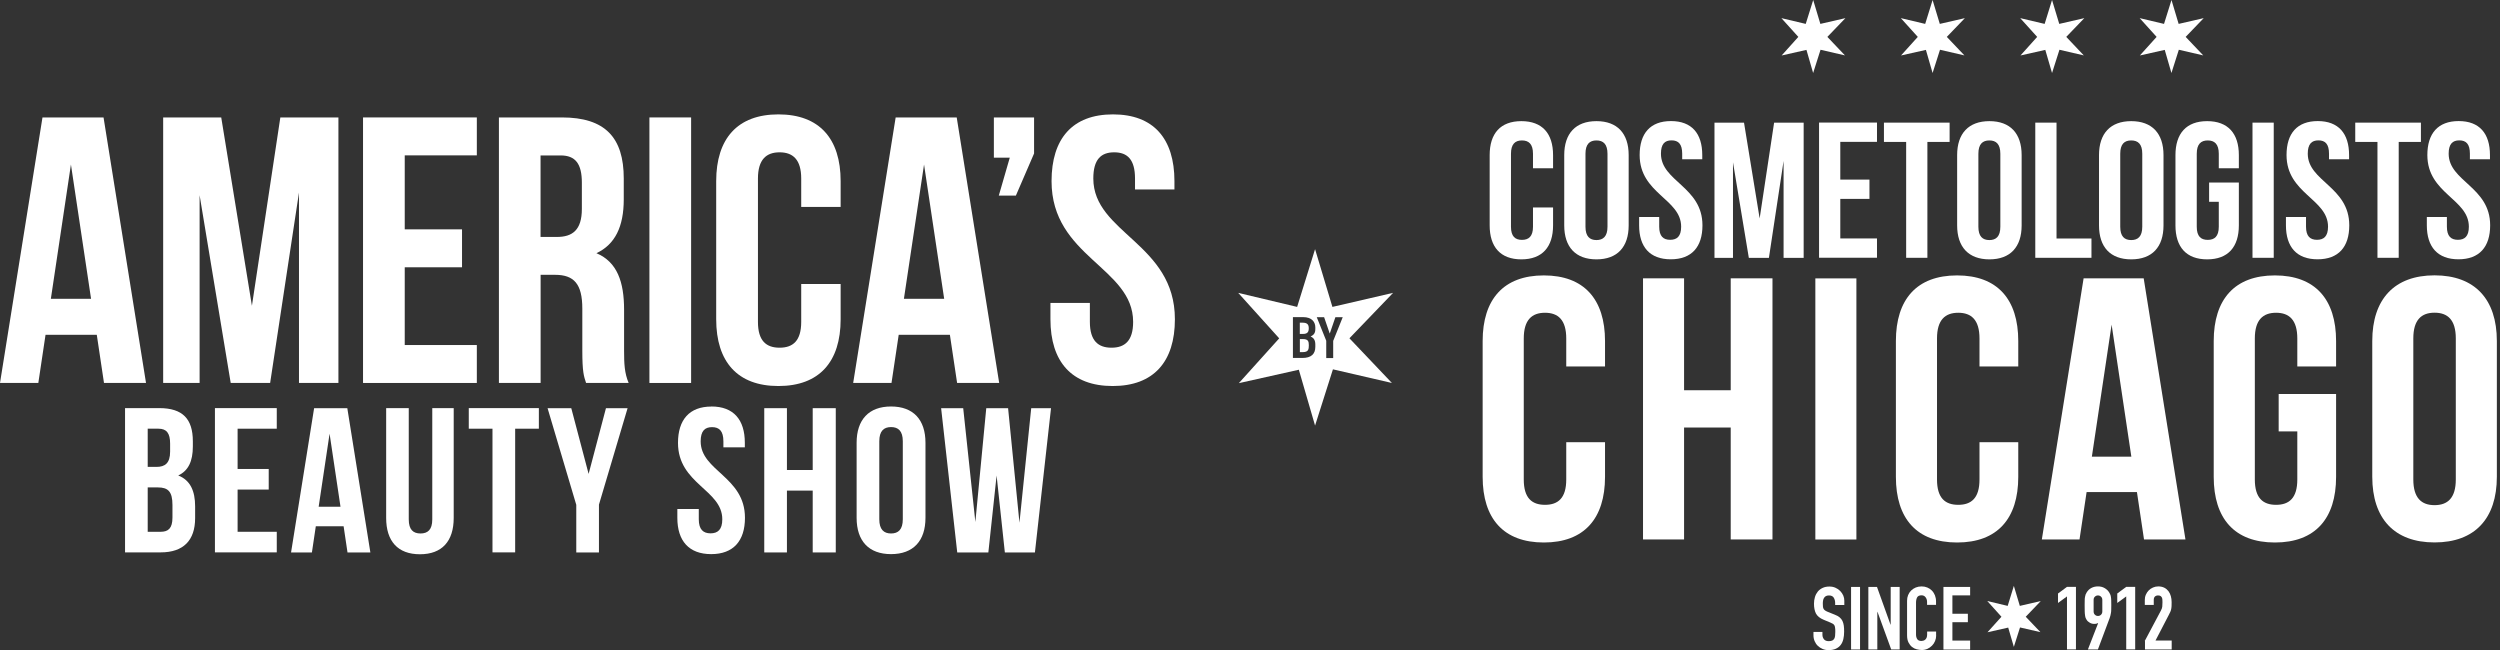 <svg width="300" height="78" viewBox="0 0 300 78" fill="none" xmlns="http://www.w3.org/2000/svg">
<rect x="0" y="0" width="300" height="78" fill="#333333" stroke="none"/>
<g clip-path="url(#clip0_1_720)">
<path d="M221.295 72.598H220.219V72.357C220.219 72.107 220.157 71.897 220.048 71.718C219.939 71.538 219.736 71.453 219.463 71.453C219.315 71.453 219.198 71.484 219.097 71.538C219.003 71.593 218.933 71.671 218.879 71.757C218.824 71.842 218.785 71.944 218.769 72.061C218.746 72.177 218.738 72.294 218.738 72.427C218.738 72.575 218.738 72.7 218.754 72.801C218.762 72.902 218.793 72.988 218.832 73.066C218.871 73.136 218.933 73.206 219.019 73.261C219.097 73.316 219.214 73.378 219.354 73.432L220.172 73.76C220.414 73.853 220.601 73.955 220.749 74.079C220.897 74.204 221.014 74.344 221.092 74.508C221.17 74.672 221.225 74.867 221.256 75.077C221.287 75.287 221.295 75.537 221.295 75.81C221.295 76.129 221.264 76.418 221.201 76.691C221.139 76.956 221.038 77.189 220.89 77.384C220.749 77.579 220.554 77.727 220.313 77.844C220.071 77.953 219.783 78.016 219.44 78.016C219.175 78.016 218.933 77.969 218.715 77.875C218.489 77.782 218.294 77.657 218.138 77.501C217.974 77.345 217.85 77.158 217.756 76.94C217.663 76.722 217.616 76.488 217.616 76.231V75.833H218.691V76.168C218.691 76.363 218.746 76.543 218.863 76.698C218.98 76.854 219.175 76.94 219.448 76.94C219.627 76.94 219.775 76.909 219.876 76.862C219.978 76.808 220.056 76.737 220.11 76.644C220.165 76.55 220.196 76.433 220.211 76.293C220.227 76.153 220.235 75.997 220.235 75.825C220.235 75.63 220.235 75.467 220.211 75.342C220.196 75.217 220.172 75.116 220.126 75.038C220.079 74.96 220.017 74.898 219.939 74.851C219.861 74.804 219.752 74.75 219.619 74.695L218.847 74.376C218.387 74.189 218.076 73.931 217.912 73.62C217.756 73.308 217.678 72.91 217.678 72.442C217.678 72.162 217.717 71.897 217.795 71.64C217.873 71.382 217.99 71.172 218.138 70.985C218.286 70.806 218.481 70.658 218.715 70.549C218.949 70.439 219.214 70.385 219.526 70.385C219.791 70.385 220.04 70.431 220.258 70.533C220.476 70.626 220.671 70.759 220.827 70.923C220.983 71.086 221.108 71.266 221.194 71.468C221.279 71.671 221.318 71.874 221.318 72.084V72.614L221.295 72.598Z" fill="white"/>
<path d="M222.129 70.432H223.205V77.938H222.129V70.432Z" fill="white"/>
<path d="M224.202 70.432H225.239L226.86 74.953H226.884V70.432H227.959V77.938H226.946L225.301 73.425H225.278V77.938H224.202V70.432Z" fill="white"/>
<path d="M232.34 76.262C232.34 76.496 232.293 76.714 232.207 76.924C232.121 77.135 231.997 77.322 231.841 77.478C231.685 77.634 231.506 77.766 231.295 77.86C231.085 77.953 230.867 78 230.625 78C230.422 78 230.212 77.969 230.001 77.914C229.791 77.86 229.604 77.766 229.432 77.626C229.261 77.486 229.128 77.306 229.011 77.08C228.902 76.854 228.848 76.574 228.848 76.231V72.1C228.848 71.85 228.887 71.624 228.972 71.414C229.058 71.203 229.175 71.024 229.331 70.868C229.487 70.712 229.674 70.595 229.884 70.502C230.095 70.416 230.337 70.369 230.594 70.369C230.851 70.369 231.069 70.416 231.28 70.502C231.49 70.587 231.669 70.712 231.825 70.868C231.981 71.024 232.098 71.219 232.192 71.437C232.277 71.663 232.324 71.897 232.324 72.162V72.583H231.248V72.224C231.248 72.014 231.186 71.827 231.069 71.671C230.952 71.515 230.789 71.437 230.586 71.437C230.321 71.437 230.142 71.523 230.056 71.686C229.97 71.85 229.923 72.061 229.923 72.31V76.145C229.923 76.363 229.97 76.542 230.064 76.691C230.157 76.839 230.329 76.917 230.578 76.917C230.648 76.917 230.726 76.901 230.804 76.878C230.89 76.854 230.96 76.815 231.03 76.753C231.093 76.698 231.155 76.62 231.194 76.519C231.233 76.425 231.256 76.301 231.256 76.153V75.786H232.332V76.246L232.34 76.262Z" fill="white"/>
<path d="M233.213 70.432H236.416V71.445H234.288V73.651H236.143V74.664H234.288V76.87H236.416V77.946H233.213V70.439V70.432Z" fill="white"/>
<path d="M248.038 71.57L246.962 72.357V71.219L248.038 70.424H249.114V77.93H248.038V71.562V71.57Z" fill="white"/>
<path d="M251.772 74.789L251.748 74.765C251.748 74.765 251.662 74.82 251.584 74.835C251.514 74.859 251.413 74.867 251.296 74.867C251.109 74.867 250.93 74.82 250.774 74.726C250.61 74.633 250.485 74.524 250.392 74.376C250.345 74.305 250.306 74.227 250.275 74.15C250.244 74.072 250.22 73.962 250.205 73.838C250.181 73.713 250.174 73.549 250.166 73.355C250.166 73.16 250.158 72.918 250.158 72.622C250.158 72.38 250.158 72.177 250.166 72.014C250.166 71.858 250.181 71.725 250.205 71.616C250.22 71.507 250.244 71.414 250.275 71.336C250.306 71.258 250.345 71.18 250.4 71.094C250.54 70.86 250.727 70.681 250.961 70.556C251.195 70.431 251.46 70.369 251.756 70.369C252.052 70.369 252.317 70.431 252.543 70.564C252.777 70.697 252.964 70.868 253.104 71.094C253.151 71.18 253.198 71.258 253.229 71.336C253.268 71.414 253.291 71.507 253.307 71.616C253.33 71.725 253.338 71.858 253.346 72.014C253.346 72.17 253.354 72.372 253.354 72.622C253.354 72.856 253.354 73.043 253.346 73.199C253.346 73.347 253.33 73.479 253.307 73.588C253.291 73.697 253.268 73.799 253.245 73.885C253.221 73.978 253.19 74.064 253.159 74.165L251.748 77.938H250.548L251.772 74.789ZM251.234 73.378C251.234 73.541 251.288 73.674 251.39 73.768C251.491 73.869 251.616 73.916 251.756 73.916C251.896 73.916 252.021 73.869 252.122 73.768C252.224 73.666 252.278 73.541 252.278 73.378V71.99C252.278 71.827 252.224 71.694 252.122 71.601C252.021 71.499 251.896 71.453 251.756 71.453C251.616 71.453 251.491 71.499 251.39 71.601C251.28 71.694 251.234 71.827 251.234 71.99V73.378Z" fill="white"/>
<path d="M255.147 71.57L254.071 72.357V71.219L255.147 70.424H256.222V77.93H255.147V71.562V71.57Z" fill="white"/>
<path d="M257.368 76.924L259.309 73.269C259.402 73.089 259.465 72.926 259.473 72.793C259.488 72.653 259.496 72.481 259.496 72.279C259.496 72.185 259.496 72.092 259.488 71.99C259.488 71.889 259.465 71.796 259.434 71.725C259.402 71.647 259.348 71.585 259.278 71.531C259.208 71.476 259.106 71.453 258.974 71.453C258.81 71.453 258.685 71.499 258.592 71.585C258.498 71.679 258.451 71.811 258.451 71.983V72.591H257.376V71.998C257.376 71.772 257.415 71.562 257.501 71.367C257.586 71.172 257.695 71.001 257.843 70.852C257.992 70.704 258.155 70.587 258.358 70.502C258.553 70.416 258.763 70.369 258.989 70.369C259.27 70.369 259.512 70.424 259.714 70.525C259.917 70.626 260.081 70.767 260.213 70.938C260.346 71.117 260.439 71.312 260.501 71.538C260.564 71.764 260.595 71.998 260.595 72.255C260.595 72.435 260.595 72.591 260.587 72.715C260.587 72.84 260.564 72.957 260.548 73.066C260.525 73.183 260.494 73.292 260.447 73.401C260.4 73.51 260.33 73.651 260.244 73.814L258.662 76.862H260.603V77.938H257.399V76.924H257.368Z" fill="white"/>
<path d="M238.474 72.123L240.922 72.707L241.662 70.307L242.379 72.707L244.897 72.123L243.088 74.009L244.85 75.856L242.402 75.295L241.662 77.626L240.984 75.311L238.497 75.872L240.173 74.009L238.474 72.123Z" fill="white"/>
<path d="M228.099 2.175L231.022 2.868L231.911 0L232.776 2.868L235.785 2.175L233.618 4.427L235.73 6.649L232.8 5.971L231.911 8.761L231.108 5.986L228.123 6.657L230.134 4.427L228.099 2.175Z" fill="white"/>
<path d="M213.765 2.175L216.688 2.868L217.585 0L218.442 2.868L221.451 2.175L219.284 4.427L221.396 6.649L218.465 5.971L217.577 8.761L216.774 5.986L213.797 6.657L215.8 4.427L213.765 2.175Z" fill="white"/>
<path d="M256.76 2.175L259.683 2.868L260.579 0L261.437 2.868L264.445 2.175L262.279 4.427L264.391 6.649L261.46 5.971L260.572 8.761L259.769 5.986L256.783 6.657L258.794 4.427L256.76 2.175Z" fill="white"/>
<path d="M242.426 2.175L245.357 2.868L246.245 0L247.11 2.868L250.119 2.175L247.952 4.427L250.057 6.649L247.134 5.971L246.245 8.761L245.435 5.986L242.457 6.657L244.46 4.427L242.426 2.175Z" fill="white"/>
<path d="M192.603 53.057V57.22C192.603 62.232 190.093 65.1 185.261 65.1C180.428 65.1 177.918 62.232 177.918 57.22V40.929C177.918 35.917 180.428 33.049 185.261 33.049C190.093 33.049 192.603 35.917 192.603 40.929V43.977H187.95V40.617C187.95 38.38 186.968 37.531 185.401 37.531C183.834 37.531 182.852 38.38 182.852 40.617V57.539C182.852 59.776 183.834 60.579 185.401 60.579C186.968 60.579 187.95 59.776 187.95 57.539V53.065H192.603V53.057Z" fill="white"/>
<path d="M202.089 64.734H197.163V33.399H202.089V46.829H207.686V33.399H212.697V64.734H207.686V51.303H202.089V64.734Z" fill="white"/>
<path d="M217.842 33.407H222.768V64.741H217.842V33.407Z" fill="white"/>
<path d="M242.192 53.057V57.22C242.192 62.232 239.69 65.1 234.85 65.1C230.009 65.1 227.507 62.232 227.507 57.22V40.929C227.507 35.917 230.009 33.049 234.85 33.049C239.69 33.049 242.192 35.917 242.192 40.929V43.977H237.539V40.617C237.539 38.38 236.557 37.531 234.99 37.531C233.423 37.531 232.441 38.38 232.441 40.617V57.539C232.441 59.776 233.423 60.579 234.99 60.579C236.557 60.579 237.539 59.776 237.539 57.539V53.065H242.192V53.057Z" fill="white"/>
<path d="M262.247 64.734H257.282L256.433 59.051H250.392L249.542 64.734H245.021L250.033 33.399H257.243L262.255 64.734H262.247ZM251.015 54.803H255.762L253.393 38.957L251.023 54.803H251.015Z" fill="white"/>
<path d="M273.44 47.282H280.331V57.22C280.331 62.232 277.829 65.1 272.988 65.1C268.148 65.1 265.646 62.232 265.646 57.22V40.929C265.646 35.917 268.156 33.049 272.988 33.049C277.821 33.049 280.331 35.917 280.331 40.929V43.977H275.677V40.617C275.677 38.38 274.695 37.531 273.129 37.531C271.562 37.531 270.58 38.38 270.58 40.617V57.539C270.58 59.776 271.562 60.579 273.129 60.579C274.695 60.579 275.677 59.776 275.677 57.539V51.764H273.44V47.289V47.282Z" fill="white"/>
<path d="M284.672 40.921C284.672 35.909 287.315 33.041 292.147 33.041C296.98 33.041 299.622 35.909 299.622 40.921V57.212C299.622 62.224 296.98 65.092 292.147 65.092C287.315 65.092 284.672 62.224 284.672 57.212V40.921ZM289.598 57.532C289.598 59.769 290.581 60.618 292.147 60.618C293.714 60.618 294.696 59.769 294.696 57.532V40.609C294.696 38.373 293.714 37.523 292.147 37.523C290.581 37.523 289.598 38.373 289.598 40.609V57.532Z" fill="white"/>
<path d="M186.368 24.888V27.047C186.368 29.642 185.066 31.123 182.564 31.123C180.062 31.123 178.76 29.642 178.76 27.047V18.613C178.76 16.018 180.054 14.537 182.564 14.537C185.074 14.537 186.368 16.018 186.368 18.613V20.188H183.959V18.45C183.959 17.288 183.452 16.852 182.634 16.852C181.816 16.852 181.317 17.288 181.317 18.45V27.211C181.317 28.372 181.823 28.785 182.634 28.785C183.445 28.785 183.959 28.372 183.959 27.211V24.896H186.368V24.888Z" fill="white"/>
<path d="M187.708 18.613C187.708 16.018 189.072 14.537 191.574 14.537C194.076 14.537 195.44 16.018 195.44 18.613V27.047C195.44 29.642 194.076 31.123 191.574 31.123C189.072 31.123 187.708 29.642 187.708 27.047V18.613ZM190.257 27.211C190.257 28.372 190.771 28.808 191.574 28.808C192.377 28.808 192.899 28.372 192.899 27.211V18.45C192.899 17.288 192.385 16.852 191.574 16.852C190.764 16.852 190.257 17.288 190.257 18.45V27.211Z" fill="white"/>
<path d="M200.522 14.529C203.001 14.529 204.272 16.01 204.272 18.605V19.112H201.863V18.442C201.863 17.28 201.403 16.844 200.585 16.844C199.766 16.844 199.314 17.28 199.314 18.442C199.314 21.778 204.295 22.401 204.295 27.039C204.295 29.635 203.001 31.116 200.491 31.116C197.981 31.116 196.695 29.635 196.695 27.039V26.041H199.104V27.203C199.104 28.364 199.61 28.777 200.421 28.777C201.232 28.777 201.738 28.364 201.738 27.203C201.738 23.867 196.758 23.243 196.758 18.605C196.758 16.01 198.028 14.529 200.515 14.529H200.522Z" fill="white"/>
<path d="M211.154 26.236L212.892 14.724H216.439V30.944H214.03V19.315L212.269 30.944H209.86L207.958 19.471V30.944H205.737V14.724H209.283L211.162 26.236H211.154Z" fill="white"/>
<path d="M220.835 21.552H224.335V23.867H220.835V28.613H225.239V30.928H218.286V14.708H225.239V17.023H220.835V21.544V21.552Z" fill="white"/>
<path d="M226.073 14.716H233.953V17.031H231.287V30.936H228.739V17.031H226.073V14.716Z" fill="white"/>
<path d="M234.857 18.613C234.857 16.018 236.229 14.537 238.731 14.537C241.233 14.537 242.597 16.018 242.597 18.613V27.047C242.597 29.642 241.233 31.123 238.731 31.123C236.229 31.123 234.857 29.642 234.857 27.047V18.613ZM237.406 27.211C237.406 28.372 237.913 28.808 238.723 28.808C239.534 28.808 240.041 28.372 240.041 27.211V18.45C240.041 17.288 239.534 16.852 238.723 16.852C237.913 16.852 237.406 17.288 237.406 18.45V27.211Z" fill="white"/>
<path d="M244.234 14.716H246.783V28.621H250.976V30.936H244.234V14.716Z" fill="white"/>
<path d="M251.881 18.613C251.881 16.018 253.245 14.537 255.747 14.537C258.249 14.537 259.621 16.018 259.621 18.613V27.047C259.621 29.642 258.257 31.123 255.747 31.123C253.237 31.123 251.881 29.642 251.881 27.047V18.613ZM254.429 27.211C254.429 28.372 254.936 28.808 255.747 28.808C256.557 28.808 257.072 28.372 257.072 27.211V18.45C257.072 17.288 256.565 16.852 255.747 16.852C254.928 16.852 254.429 17.288 254.429 18.45V27.211Z" fill="white"/>
<path d="M265.092 21.902H268.662V27.047C268.662 29.642 267.361 31.123 264.859 31.123C262.357 31.123 261.055 29.642 261.055 27.047V18.613C261.055 16.018 262.357 14.537 264.859 14.537C267.361 14.537 268.662 16.018 268.662 18.613V20.188H266.254V18.45C266.254 17.288 265.739 16.852 264.929 16.852C264.118 16.852 263.611 17.288 263.611 18.45V27.211C263.611 28.372 264.118 28.785 264.929 28.785C265.739 28.785 266.254 28.372 266.254 27.211V24.217H265.092V21.902Z" fill="white"/>
<path d="M270.299 14.716H272.848V30.936H270.299V14.716Z" fill="white"/>
<path d="M278.133 14.529C280.611 14.529 281.89 16.01 281.89 18.605V19.112H279.481V18.442C279.481 17.28 279.021 16.844 278.211 16.844C277.4 16.844 276.932 17.28 276.932 18.442C276.932 21.778 281.913 22.401 281.913 27.039C281.913 29.635 280.619 31.116 278.109 31.116C275.599 31.116 274.313 29.635 274.313 27.039V26.041H276.722V27.203C276.722 28.364 277.229 28.777 278.039 28.777C278.85 28.777 279.364 28.364 279.364 27.203C279.364 23.867 274.384 23.243 274.384 18.605C274.384 16.01 275.654 14.529 278.14 14.529H278.133Z" fill="white"/>
<path d="M282.63 14.716H290.51V17.031H287.845V30.936H285.296V17.031H282.63V14.716Z" fill="white"/>
<path d="M295.047 14.529C297.526 14.529 298.796 16.01 298.796 18.605V19.112H296.388V18.442C296.388 17.28 295.928 16.844 295.117 16.844C294.306 16.844 293.839 17.28 293.839 18.442C293.839 21.778 298.819 22.401 298.819 27.039C298.819 29.635 297.518 31.116 295.016 31.116C292.514 31.116 291.22 29.635 291.22 27.039V26.041H293.628V27.203C293.628 28.364 294.135 28.777 294.946 28.777C295.756 28.777 296.263 28.364 296.263 27.203C296.263 23.867 291.282 23.243 291.282 18.605C291.282 16.01 292.56 14.529 295.039 14.529H295.047Z" fill="white"/>
<path d="M23.142 52.956V53.572C23.142 55.357 22.596 56.495 21.388 57.056C22.846 57.625 23.415 58.935 23.415 60.766V62.177C23.415 64.851 22.004 66.285 19.284 66.285H15.005V48.973H19.112C21.934 48.973 23.142 50.283 23.142 52.956ZM17.725 51.452V56.027H18.785C19.798 56.027 20.414 55.583 20.414 54.196V53.229C20.414 51.99 19.993 51.444 19.026 51.444H17.717L17.725 51.452ZM17.725 58.498V63.814H19.284C20.196 63.814 20.695 63.393 20.695 62.107V60.595C20.695 58.989 20.172 58.49 18.941 58.49H17.725V58.498Z" fill="white"/>
<path d="M28.512 56.277H32.246V58.748H28.512V63.814H33.212V66.285H25.792V48.973H33.212V51.444H28.512V56.269V56.277Z" fill="white"/>
<path d="M44.444 66.293H41.701L41.233 63.151H37.897L37.429 66.293H34.927L37.694 48.981H41.677L44.444 66.293ZM38.24 60.805H40.859L39.55 52.044L38.24 60.805Z" fill="white"/>
<path d="M49.051 48.973V62.333C49.051 63.572 49.597 64.017 50.462 64.017C51.327 64.017 51.873 63.572 51.873 62.333V48.973H54.445V62.154C54.445 64.929 53.057 66.511 50.392 66.511C47.726 66.511 46.339 64.929 46.339 62.154V48.973H49.059H49.051Z" fill="white"/>
<path d="M56.253 48.973H64.663V51.444H61.819V66.285H59.098V51.444H56.253V48.973Z" fill="white"/>
<path d="M69.145 60.556L65.708 48.981H68.553L70.634 56.869L72.715 48.981H75.311L71.874 60.556V66.293H69.153V60.556H69.145Z" fill="white"/>
<path d="M85.374 48.778C88.024 48.778 89.38 50.361 89.38 53.136V53.681H86.808V52.964C86.808 51.725 86.317 51.257 85.444 51.257C84.571 51.257 84.08 51.725 84.08 52.964C84.08 56.526 89.396 57.196 89.396 62.138C89.396 64.905 88.008 66.495 85.343 66.495C82.677 66.495 81.281 64.913 81.281 62.138V61.078H83.854V62.317C83.854 63.549 84.399 64.001 85.264 64.001C86.13 64.001 86.675 63.557 86.675 62.317C86.675 58.755 81.359 58.085 81.359 53.143C81.359 50.376 82.724 48.786 85.366 48.786L85.374 48.778Z" fill="white"/>
<path d="M94.431 66.293H91.711V48.981H94.431V56.401H97.525V48.981H100.292V66.293H97.525V58.872H94.431V66.293Z" fill="white"/>
<path d="M102.794 53.136C102.794 50.368 104.252 48.778 106.926 48.778C109.599 48.778 111.057 50.361 111.057 53.136V62.138C111.057 64.905 109.599 66.495 106.926 66.495C104.252 66.495 102.794 64.913 102.794 62.138V53.136ZM105.515 62.31C105.515 63.541 106.06 64.017 106.926 64.017C107.791 64.017 108.336 63.549 108.336 62.31V52.956C108.336 51.717 107.791 51.249 106.926 51.249C106.06 51.249 105.515 51.717 105.515 52.956V62.31Z" fill="white"/>
<path d="M119.592 57.064L118.602 66.293H114.868L112.935 48.981H115.585L117.043 62.637L118.352 48.981H120.971L122.335 62.73L123.746 48.981H126.123L124.19 66.293H120.582L119.592 57.064Z" fill="white"/>
<path d="M17.53 45.956H12.479L11.614 40.173H5.464L4.599 45.956H0L5.098 14.092H12.425L17.522 45.956H17.53ZM6.103 35.855H10.928L8.512 19.743L6.103 35.855Z" fill="white"/>
<path d="M30.227 36.72L33.641 14.092H40.61V45.956H35.878V23.103L32.417 45.956H27.686L23.953 23.422V45.956H19.58V14.092H26.548L30.235 36.72H30.227Z" fill="white"/>
<path d="M48.568 27.522H55.443V32.074H48.568V41.404H57.22V45.956H43.564V14.092H57.22V18.644H48.568V27.522Z" fill="white"/>
<path d="M70.33 45.956C70.057 45.138 69.878 44.639 69.878 42.044V37.032C69.878 34.07 68.88 32.978 66.604 32.978H64.874V45.956H59.87V14.092H67.431C72.622 14.092 74.851 16.509 74.851 21.419V23.921C74.851 27.203 73.806 29.338 71.57 30.383C74.072 31.435 74.89 33.844 74.89 37.164V42.083C74.89 43.634 74.937 44.772 75.436 45.949H70.338L70.33 45.956ZM64.866 18.644V28.434H66.823C68.686 28.434 69.823 27.616 69.823 25.067V21.926C69.823 19.65 69.052 18.652 67.275 18.652H64.858L64.866 18.644Z" fill="white"/>
<path d="M77.93 14.092H82.934V45.956H77.93V14.092Z" fill="white"/>
<path d="M100.877 34.078V38.31C100.877 43.408 98.328 46.323 93.41 46.323C88.491 46.323 85.943 43.408 85.943 38.31V21.739C85.943 16.641 88.491 13.726 93.41 13.726C98.328 13.726 100.877 16.641 100.877 21.739V24.833H96.146V21.419C96.146 19.143 95.14 18.278 93.55 18.278C91.96 18.278 90.954 19.143 90.954 21.419V38.63C90.954 40.906 91.952 41.724 93.55 41.724C95.148 41.724 96.146 40.906 96.146 38.63V34.078H100.877Z" fill="white"/>
<path d="M119.903 45.956H114.853L113.987 40.173H107.845L106.98 45.956H102.381L107.479 14.092H114.806L119.903 45.956ZM108.477 35.855H113.301L110.885 19.743L108.469 35.855H108.477Z" fill="white"/>
<path d="M119.264 18.917V14.092H124.089V18.418L121.907 23.469H119.857L121.174 18.917H119.264Z" fill="white"/>
<path d="M133.559 13.726C138.431 13.726 140.933 16.641 140.933 21.739V22.737H136.202V21.419C136.202 19.143 135.29 18.278 133.7 18.278C132.11 18.278 131.198 19.143 131.198 21.419C131.198 27.974 140.988 29.206 140.988 38.31C140.988 43.408 138.439 46.323 133.521 46.323C128.602 46.323 126.053 43.408 126.053 38.31V36.354H130.785V38.63C130.785 40.906 131.79 41.724 133.38 41.724C134.97 41.724 135.976 40.906 135.976 38.63C135.976 32.074 126.186 30.843 126.186 21.739C126.186 16.641 128.688 13.726 133.559 13.726Z" fill="white"/>
<path d="M156.351 40.688H155.984V42.254H156.343C157.013 42.254 157.06 41.911 157.06 41.428C157.06 40.945 156.959 40.688 156.351 40.688Z" fill="white"/>
<path d="M156.32 38.723H155.977V40.072H156.351C156.904 40.072 157.052 39.83 157.052 39.386C157.052 38.941 156.865 38.723 156.32 38.723Z" fill="white"/>
<path d="M167.154 35.146L159.889 36.829L157.808 29.9L155.657 36.829L148.587 35.146L153.506 40.602L148.658 45.98L155.86 44.367L157.808 51.07L159.952 44.32L167.029 45.957L161.932 40.594L167.162 35.153L167.154 35.146ZM157.839 39.479C157.839 40.002 157.637 40.197 157.27 40.384C157.66 40.539 157.839 40.836 157.839 41.35V41.623C157.839 42.472 157.356 42.956 156.281 42.956H155.15V38.053H156.366C157.442 38.053 157.839 38.653 157.839 39.292V39.472V39.479ZM159.983 40.89V42.964H159.149V40.89L158.011 38.061H158.892L159.562 40.009H159.578L160.248 38.061H161.129L159.991 40.89H159.983Z" fill="white"/>
</g>
<defs>
<clipPath id="clip0_1_720">
<rect width="299.622" height="78" fill="white"/>
</clipPath>
</defs>
</svg>
